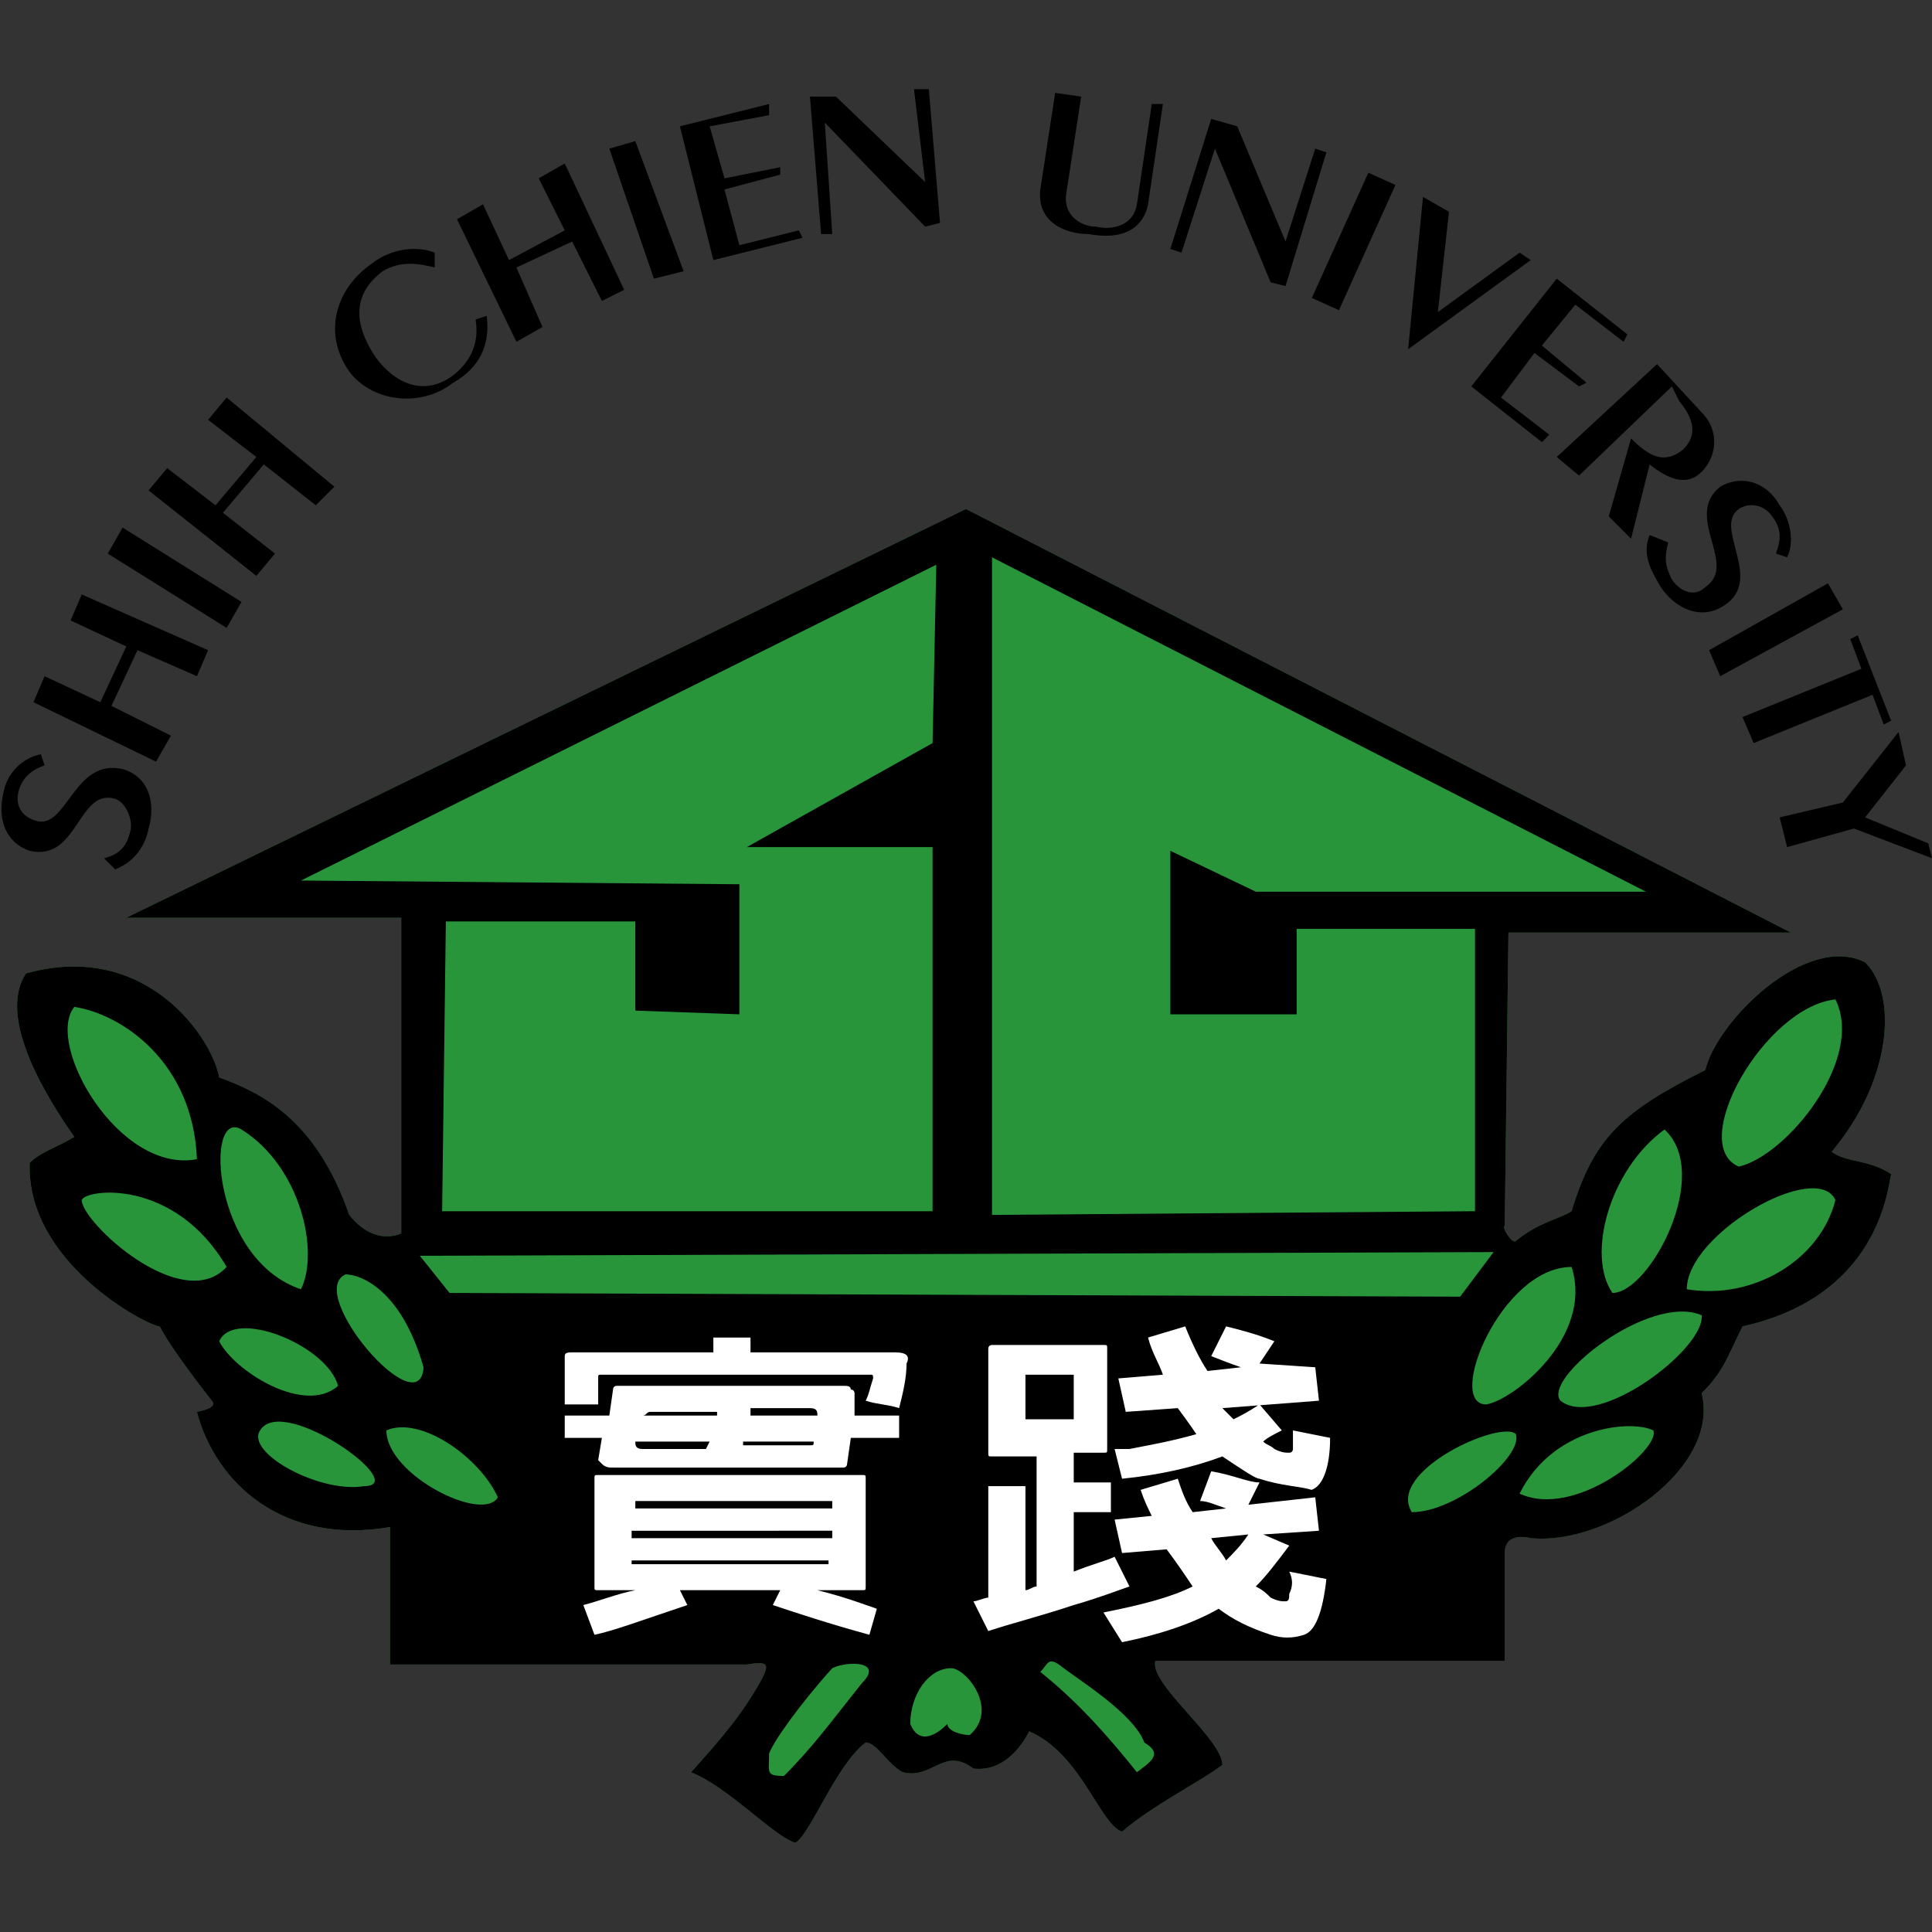<?xml version="1.0" encoding="utf-8"?>
<!-- Generator: Adobe Illustrator 28.0.0, SVG Export Plug-In . SVG Version: 6.00 Build 0)  -->
<svg version="1.1" id="圖層_1" xmlns="http://www.w3.org/2000/svg" xmlns:xlink="http://www.w3.org/1999/xlink" x="0px" y="0px"
	 viewBox="0 0 52 52" style="enable-background:new 0 0 52 52;" xml:space="preserve">
<rect x="0" y="0" width="52" height="52" fill="#333333" stroke="none"/>
<style type="text/css">
	.st0{fill:#29953B;}
	.st1{fill:#FFFFFF;}
</style>
<g>
	<path d="M2.8,23.1c0.4-0.1,0.6-0.3,0.7-0.7c0.1-0.3-0.1-0.8-0.4-0.9c-1-0.3-1,1.7-2.3,1.4c-0.6-0.2-0.9-0.8-0.7-1.6
		c0.1-0.5,0.5-0.9,1-1l0.1,0.3c-0.3,0.1-0.6,0.3-0.7,0.7c-0.1,0.4,0.1,0.7,0.5,0.8c0.8,0.2,1-1.7,2.3-1.4c0.7,0.2,0.9,0.9,0.7,1.6
		c-0.1,0.5-0.4,0.9-0.9,1.1L2.8,23.1z"/>
	<polygon points="4.2,20.5 0.9,18.9 1.2,18.2 2.7,18.9 3.4,17.4 1.9,16.7 2.2,16 5.6,17.5 5.3,18.2 3.7,17.5 3,19 4.6,19.8 	"/>
	<polygon points="6.1,16.9 2.9,14.9 3.3,14.2 6.5,16.2 	"/>
	<polygon points="6.9,15.5 4,13.2 4.5,12.6 5.8,13.6 6.9,12.3 5.6,11.3 6.1,10.7 9,13.1 8.5,13.6 7.1,12.5 6,13.8 7.4,14.9 	"/>
	<path d="M11.7,7.2c-0.4-0.1-0.9-0.2-1.4,0.1c-0.8,0.6-0.8,1.4-0.2,2.3c0.5,0.7,1.3,1.1,2.1,0.5c0.5-0.4,0.7-0.9,0.6-1.5l0.3-0.1
		c0.1,0.8-0.2,1.4-0.9,1.8c-0.9,0.7-2.2,0.5-2.8-0.3c-0.7-1-0.4-2.2,0.6-2.9c0.5-0.4,1.2-0.5,1.7-0.3L11.7,7.2z"/>
	<polygon points="13.9,9.2 12.3,5.9 13,5.5 13.7,7 15.2,6.2 14.5,4.8 15.2,4.4 16.8,7.8 16.2,8.1 15.4,6.5 13.9,7.2 14.6,8.8 	"/>
	<polygon points="17.6,7.5 16.4,4 17.1,3.8 18.4,7.3 	"/>
	<polygon points="19.2,7 18.3,3.4 20.7,2.8 20.7,3.1 19.1,3.4 19.5,4.8 21,4.5 21,4.7 19.5,5.1 19.9,6.6 21.5,6.2 21.6,6.4 	"/>
	<polygon points="22.1,6.3 21.8,2.6 22.5,2.6 24.9,4.9 24.9,4.9 24.6,2.4 25,2.4 25.3,6 24.9,6.1 22.2,3.3 22.2,3.3 22.4,6.3 	"/>
	<path d="M29.1,2.6l-0.4,2.6c-0.1,0.6,0.4,0.9,0.8,0.9c0.4,0.1,1,0,1.1-0.6L31,2.8l0.3,0l-0.4,2.7c-0.1,0.5-0.5,1-1.6,0.8
		C28.7,6.3,27.9,6,28,5.1l0.4-2.6L29.1,2.6z"/>
	<polygon points="31.5,6.7 32.6,3.2 33.3,3.4 34.6,6.5 34.6,6.5 35.4,4 35.7,4.1 34.6,7.7 34.2,7.6 32.7,4 32.7,4 31.8,6.8 	"/>
	<rect x="34.6" y="6.1" transform="matrix(0.411 -0.911 0.911 0.411 15.531 37.033)" width="3.7" height="0.8"/>
	<polygon points="40.9,6.8 41.2,7 37.9,9.4 37.9,9.4 38.3,5.3 39,5.7 38.7,8.4 	"/>
	<polygon points="39.6,10.4 41.9,7.5 43.8,9 43.7,9.2 42.4,8.2 41.5,9.3 42.7,10.3 42.5,10.4 41.3,9.5 40.4,10.7 41.7,11.7 
		41.5,11.9 	"/>
	<path d="M41.9,12.3l2.7-2.5l1.2,1.3c0.5,0.5,0.4,1.2,0,1.6c-0.4,0.4-0.9,0.2-1.4-0.2l-0.5,2l-0.6-0.6l0.6-2.1l0,0
		c0.5,0.5,0.9,0.7,1.4,0.3c0.3-0.3,0.4-0.7-0.1-1.3L45,10.4l-2.5,2.4L41.9,12.3z"/>
	<path d="M44.9,14.6c-0.1,0.4-0.1,0.6,0.1,1c0.2,0.3,0.6,0.5,0.9,0.2c0.9-0.6-0.6-1.9,0.4-2.7c0.5-0.3,1.2-0.2,1.6,0.5
		c0.3,0.4,0.4,1,0.2,1.4l-0.3-0.1c0.1-0.3,0.2-0.6-0.1-1c-0.2-0.3-0.6-0.4-0.9-0.2c-0.7,0.5,0.7,1.9-0.4,2.6
		c-0.6,0.4-1.3,0.1-1.7-0.5c-0.3-0.5-0.5-0.9-0.3-1.4L44.9,14.6z"/>
	<polygon points="46,17.5 49.2,15.7 49.6,16.4 46.3,18.2 	"/>
	<polygon points="46.9,19.3 50.1,18 49.8,17.2 50,17.1 50.9,19.4 50.7,19.5 50.4,18.7 47.2,20 	"/>
	<polygon points="51.9,22.7 52,23.1 49.9,22.3 48.1,22.8 47.9,22 49.6,21.6 51.1,19.7 51.3,20.6 50.2,22 	"/>
	<path class="st0" d="M49.3,31c1.6-1.9,1.8-4.2,0.9-5.1c-1.6-0.8-4,1.6-4.3,2.9c-2.2,1.1-3,1.8-3.6,3.8c-0.3,0.2-0.9,0.3-1.5,0.8
		c-0.1,0.1-0.4-0.4-0.3-0.4c0,0,0.1-7.9,0.1-7.9h7.6L26,13.7l-22.6,11l7.4,0c0,0,0,8.3,0,8.5c-0.5,0.2-1,0-1.4-0.5
		C8.5,30.1,7,29.4,5.9,29c-0.2-1.1-2-3.7-5.2-2.8c-0.8,1.2,0.6,3.4,1.3,4.4c-0.5,0.3-0.9,0.4-1.2,0.7C0.7,34,4,35.7,4.3,35.7
		c0.2,0.4,0.7,1.1,1.4,2C5.9,37.9,5.3,38,5.3,38c0.5,1.9,2.3,3.6,5.2,3.1c0,0,0,3.7,0,3.7s9.7,0,9.6,0c0.6-0.1,0.6,0,0.4,0.4
		c-0.5,0.9-1,1.5-1.9,2.5c1,0.4,2.2,1.7,2.8,1.9c0.4-0.2,1.1-2.1,1.9-2.7c0.3,0,0.6,0.6,1,0.8c0.8,0.2,1.1-0.7,1.9-0.1
		c0.8,0.1,1.3-0.6,1.5-1c1.4,0.6,1.9,2.5,2.5,2.7c0.8-0.7,2.2-1.4,2.7-1.8c0-0.7-2-2.2-1.8-2.8c0,0,9.4,0,9.4,0s0-2.9,0-2.9
		c0-0.6,0.7-0.4,0.7-0.4c2.1,0.2,5.1-1.9,4.6-3.9c0.6-0.6,0.7-1,1.1-1.8c3.6-0.8,3.9-3.6,4-4.1C50.3,31.2,49.7,31.3,49.3,31z"/>
	<path d="M45.4,34.7c0-1.5,3.5-3.5,4-2.4C49,33.9,47.2,35,45.4,34.7z M42,37.7c-0.5-0.6,2.4-2.9,3.8-2.3C45.9,36.3,43,38.5,42,37.7z
		 M40.9,40.2c0.9-1.8,3-2,3.6-1.7C44.7,39,42.4,40.9,40.9,40.2z M40,37.8c-1.1,0,0.4-3.7,2.3-3.7C42.9,36,40.7,37.7,40,37.8z
		 M38,40.7c-0.7-1.1,2.4-2.5,2.8-2.1C41,39.2,39.2,40.7,38,40.7z M30.6,47.7c-0.8-1-1.6-1.9-2.6-2.7c0.2-0.2,0.2-0.4,0.5-0.2
		c0.5,0.4,2,1.3,2.3,2.1C31.3,47.2,31,47.4,30.6,47.7z M26.1,46.7c-0.2,0-0.6-0.1-0.6-0.3c-0.4,0.4-0.8,0.5-1,0
		c0-0.8,0.5-1.5,1.1-1.5C26,44.9,26.9,46,26.1,46.7z M23.2,45.3c-0.8,1-1.3,1.7-2.1,2.5c-0.5,0-0.4-0.1-0.4-0.6
		c0.1-0.3,0.8-1.3,1.7-2.3C22.8,44.7,23.8,44.7,23.2,45.3z M10.4,38.5c0.9-0.4,2.5,0.7,3,1.8C13,41,10.4,39.7,10.4,38.5z M9.3,34.3
		c0.4,0,1.5,0.4,2.1,2.5C11.3,38.4,8.2,34.8,9.3,34.3z M9.8,40c-1.2,0.2-3.2-0.9-2.8-1.5C7.6,37.5,11.1,40,9.8,40z M5.9,36.1
		c0.4-0.9,2.9,0.1,3.2,1.2C8.2,38.1,6.3,36.9,5.9,36.1z M2.2,32.3c0.1-0.3,2.5-0.6,3.9,1.8C4.9,35.4,2.2,32.9,2.2,32.3z M2,27.1
		c1.3,0.2,3.2,1.5,3.3,4.1C3.2,31.6,1.2,28.1,2,27.1z M6.5,30.4c1.6,1,2.1,3.3,1.6,4.3C5.7,33.9,5.5,29.8,6.5,30.4z M8.1,23.7
		l17.1-8.5l-0.1,4.8l-5,2.8l5,0l0,9.8l-13.2,0l0.1-7.8l5.1,0l0,2.4l2.8,0.1l0-3.5L8.1,23.7z M40.2,33.7l-0.9,1.2l-27.2-0.1l-0.8-1
		L40.2,33.7z M44.3,24l-10.5,0l-2.3-1.1v4.4l3.4,0l0-2.3l4.8,0l0,7.6l-13,0.1l0-17.7L44.3,24z M44.8,30.4c1.3,1.2-0.4,4.4-1.4,4.4
		C42.7,33.8,43.3,31.5,44.8,30.4z M49.4,26.9c0.8,1.6-1.3,4.2-2.6,4.5C45.4,30.8,47.5,27.1,49.4,26.9z M49.3,31
		c1.6-1.9,1.8-4.2,0.9-5.1c-1.6-0.8-4,1.6-4.3,2.9c-2.2,1.1-3,1.8-3.6,3.8c-0.3,0.2-0.9,0.3-1.5,0.8c-0.1,0.1-0.4-0.4-0.3-0.4
		c0,0,0.1-7.9,0.1-7.9h7.6L26,13.7l-22.6,11l7.4,0c0,0,0,8.3,0,8.5c-0.5,0.2-1,0-1.4-0.5C8.5,30.1,7,29.4,5.9,29
		c-0.2-1.1-2-3.7-5.2-2.8c-0.8,1.2,0.6,3.4,1.3,4.4c-0.5,0.3-0.9,0.4-1.2,0.7C0.7,34,4,35.7,4.3,35.7c0.2,0.4,0.7,1.1,1.4,2
		C5.9,37.9,5.3,38,5.3,38c0.5,1.9,2.3,3.6,5.2,3.1c0,0,0,3.7,0,3.7s9.7,0,9.6,0c0.6-0.1,0.6,0,0.4,0.4c-0.5,0.9-1,1.5-1.9,2.5
		c1,0.4,2.2,1.7,2.8,1.9c0.4-0.2,1.1-2.1,1.9-2.7c0.3,0,0.6,0.6,1,0.8c0.8,0.2,1.1-0.7,1.9-0.1c0.8,0.1,1.3-0.6,1.5-1
		c1.4,0.6,1.9,2.5,2.5,2.7c0.8-0.7,2.2-1.4,2.7-1.8c0-0.7-2-2.2-1.8-2.8c0,0,9.4,0,9.4,0s0-2.9,0-2.9c0-0.6,0.7-0.4,0.7-0.4
		c2.1,0.2,5.1-1.9,4.6-3.9c0.6-0.6,0.7-1,1.1-1.8c3.6-0.8,3.9-3.6,4-4.1C50.3,31.2,49.7,31.3,49.3,31z"/>
	<path class="st1" d="M20.2,38.1H22c0-0.1,0-0.2-0.2-0.2h-1.6L20.2,38.1z M20,38.9h1.8c0.1,0,0.1,0,0.1-0.1v0h-1.9L20,38.9z
		 M19.3,38h-1.8c-0.1,0-0.1,0.1-0.2,0.1v0h2L19.3,38z M19.1,38.8h-2c0,0.1,0,0.2,0.2,0.2h1.7L19.1,38.8z M22.4,41.4v-0.2H17v0.2
		H22.4z M17,42v0.1c0,0,0,0,0,0h5.3c0,0,0,0,0,0V42H17z M22.4,40.6v-0.2c0,0,0,0,0,0h-5.3c0,0,0,0,0,0v0.2H22.4z M18.3,42.8l0.2,0.4
		c-1.2,0.4-2,0.7-2.5,0.8l-0.3-0.8c0.4-0.1,0.9-0.3,1.4-0.4c0,0,0.1,0,0.1,0h-1.1c-0.1,0-0.1,0-0.1-0.1v-2.9c0-0.1,0-0.1,0.1-0.1
		h7.1c0.1,0,0.1,0,0.1,0.1v2.9c0,0.1,0,0.1-0.1,0.1h-1.2c0.8,0.2,1.3,0.4,1.6,0.5L23.4,44c-1.1-0.3-2-0.6-2.6-0.8l0.2-0.4H18.3z
		 M22.8,39.4c0,0,0,0.1-0.1,0.1c-0.1,0-0.2,0-0.2,0h-6c-0.1,0-0.2,0-0.3-0.1c-0.1-0.1-0.1-0.1-0.1-0.1l0.1-0.6h-1v-0.6h1.2l0.1-0.7
		c0,0,0-0.1,0.1-0.1c0.1,0,0.1,0,0.2,0h5.9c0.1,0,0.2,0,0.2,0.1c0.1,0,0.1,0.1,0.1,0.1L23,38.1h1.2v0.6h-1.3L22.8,39.4z M19.2,36h1
		v0.4h3.9c0.3,0,0.4,0.1,0.3,0.3c0,0.4-0.1,0.8-0.2,1.2c-0.3-0.1-0.6-0.1-0.9-0.2c0.1-0.2,0.1-0.3,0.2-0.6c0-0.1,0-0.1-0.1-0.1h-7.2
		c-0.1,0-0.1,0-0.1,0.1v0.7h-0.9v-1.3c0-0.1,0.1-0.1,0.2-0.1h3.8V36z"/>
	<path class="st1" d="M33.6,41.3l-1,0.1c0.1,0.2,0.3,0.4,0.4,0.6C33.2,41.8,33.4,41.6,33.6,41.3z M35.4,36.8l0.1,0.9l-2.6,0.2
		c0.1,0.1,0.2,0.2,0.3,0.3c0.2-0.1,0.4-0.2,0.7-0.4l0.6,0.7c-0.2,0.1-0.4,0.2-0.5,0.3c0.1,0.1,0.2,0.1,0.3,0.2
		c0.2,0.1,0.3,0.1,0.4,0.1c0.1,0,0.1-0.1,0.1-0.1c0-0.1,0-0.3,0-0.5l1,0.2c0,0.8-0.2,1.3-0.5,1.4C35,40,34.5,40,33.9,39.8
		c-0.1,0-0.4-0.2-1-0.6c-0.8,0.3-1.7,0.5-2.7,0.6L30,39c0.1,0,0.3,0,0.4,0c0.5-0.1,1.1-0.2,1.8-0.4c0,0-0.2-0.3-0.5-0.7L30.3,38
		l-0.2-0.9l1.2-0.1c-0.1-0.3-0.3-0.6-0.4-1l1-0.3c0.2,0.5,0.4,0.9,0.6,1.2l0.9-0.1c0,0-0.3-0.1-0.8-0.3l0.4-0.8
		c0.4,0.1,0.8,0.2,1.3,0.4l-0.4,0.6L35.4,36.8z M35.4,40.3l0.1,0.9L34,41.3l0.7,0.3c-0.3,0.4-0.6,0.8-0.9,1.1
		c0.2,0.1,0.3,0.2,0.4,0.3c0.2,0.1,0.3,0.1,0.4,0.1c0.1,0,0.1-0.1,0.1-0.2c0.1-0.2,0.1-0.4,0-0.6l1,0.2c-0.1,0.9-0.3,1.4-0.6,1.5
		c-0.3,0.1-0.6,0.1-0.9,0c-0.6-0.2-1-0.4-1.4-0.7c-0.7,0.4-1.6,0.7-2.6,0.9l-0.5-0.8c1-0.2,1.8-0.4,2.4-0.7c-0.2-0.3-0.4-0.6-0.7-1
		l-1.2,0.1l-0.2-0.9l1-0.1c-0.1-0.2-0.2-0.4-0.3-0.7l1-0.3c0.1,0.3,0.2,0.6,0.4,0.9l0.9-0.1c-0.3-0.1-0.5-0.2-0.7-0.2l0.3-0.8
		c0.6,0.1,1,0.3,1.3,0.3l-0.3,0.6L35.4,40.3z M27.6,36.9C27.6,36.9,27.6,37,27.6,36.9l0,1.3c0,0,0,0,0,0h1.3c0,0,0,0,0,0V37
		c0,0,0,0,0,0H27.6z M26.7,40h0.9v2.8c0.1,0,0.2-0.1,0.3-0.1v-3.5h-1.2c-0.1,0-0.1,0-0.1-0.1v-2.8c0-0.1,0.1-0.1,0.1-0.1h3
		c0.1,0,0.1,0,0.1,0.1V39c0,0.1,0,0.1-0.1,0.1h-0.8v0.8h1v0.8h-1v1.6c0.5-0.2,0.9-0.3,1.1-0.4l0.4,0.8c-0.3,0.1-0.8,0.3-1.5,0.5
		c-0.9,0.3-1.7,0.5-2.3,0.7l-0.4-0.8c0.1,0,0.3-0.1,0.4-0.1V40z"/>
</g>
<g>
</g>
<g>
</g>
<g>
</g>
<g>
</g>
<g>
</g>
<g>
</g>
<g>
</g>
<g>
</g>
<g>
</g>
<g>
</g>
<g>
</g>
<g>
</g>
</svg>
